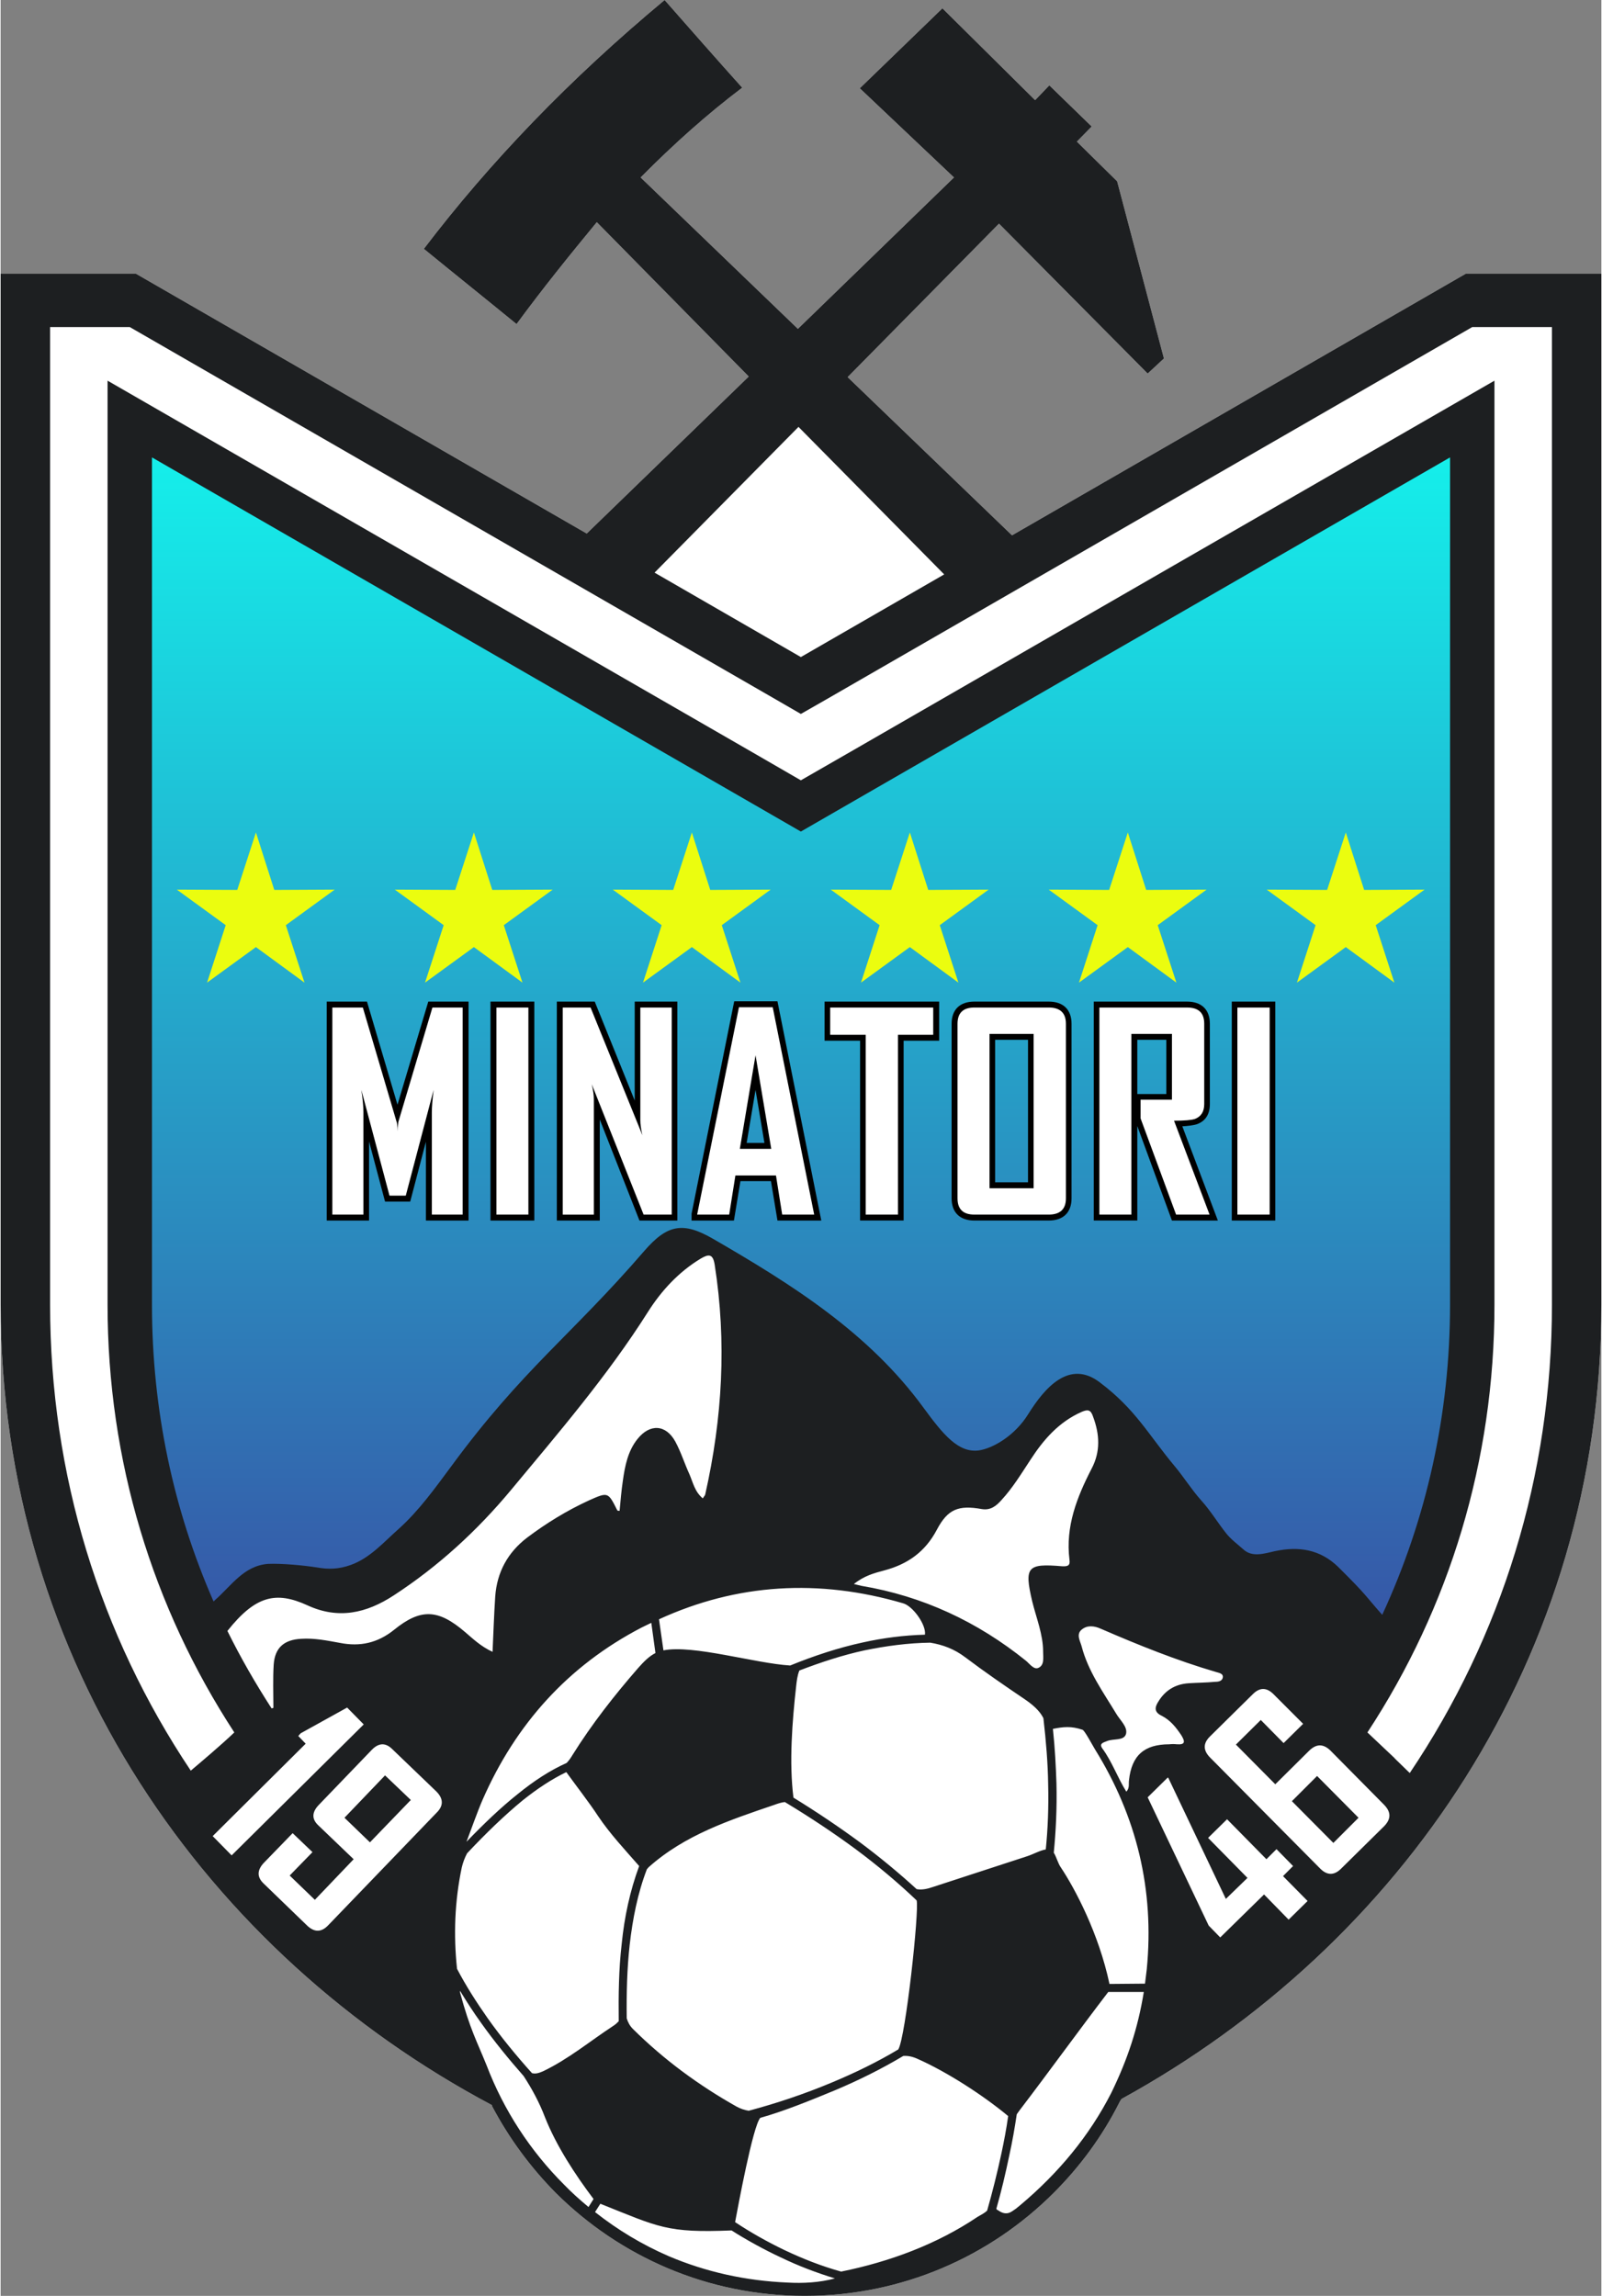 <svg enable-background="new 0 0 275 394.31" height="378.514" viewBox="0 0 275 394.31" width="264.191" xmlns="http://www.w3.org/2000/svg" xmlns:xlink="http://www.w3.org/1999/xlink"><rect x="0" y="0" width="275" height="394.31" fill="#808080" stroke="none"/><linearGradient id="a" gradientUnits="userSpaceOnUse" x1="137.501" x2="137.501" y1="282.021" y2="74.028"><stop offset="0" stop-color="#3754a6"/><stop offset="1" stop-color="#14f2ec"/></linearGradient><g clip-rule="evenodd" fill-rule="evenodd"><path d="m100.69 91.632-77.437-44.62c-7.733 0-15.467 0-23.252 0v177.057c0 61.566 35.616 111.578 84.409 137.478v.15c2.9 5.494 6.614 10.531 10.939 14.906 10.99 10.941 26.101 17.707 42.789 17.707 16.738 0 31.852-6.766 42.789-17.707 4.529-4.525 8.344-9.718 11.246-15.467.102-.203.203-.406.406-.659 47.775-26.204 82.421-75.708 82.421-136.408 0-58.408 0-118.7 0-177.057-7.783 0-15.518 0-23.303 0l-77.945 44.926-28.238-27.169 25.998-26.355 25.543 25.745 2.797-2.595-8.037-30.425-6.92-6.818 2.545-2.595-7.279-7.071-2.439 2.544-15.927-15.775-14.195 13.737 16.18 15.315-26.813 25.999-27.017-25.999c5.698-5.749 11.397-10.837 17.451-15.417-4.477-4.986-8.903-10.022-13.33-15.059-16.332 13.584-30.018 27.831-41.364 42.737 5.291 4.325 10.634 8.599 15.925 12.923 4.681-6.36 9.056-11.752 13.788-17.502l26.102 26.508z" fill="#fff"/><path d="m22.947 74.028c38.16 21.726 76.37 43.4 114.529 65.075 38.208-21.675 76.369-43.349 114.58-65.075v151.212c0 21.216-4.529 40.042-13.076 56.781l-15.975-11.601c-3.412-.813-4.578 1.22-6.563 1.525-1.984.309-4.988-1.27-5.957-1.932-.914-.712-3.406-3.818-4.018-6.006-.967-3.562-14.754-19.74-18.775-23.147-2.645-2.289-7.426 3.611-8.189 4.018-6.156 3.31-7.379 5.14-11.498 7.937-2.443 1.63-10.178-8.393-19.436-16.991-7.43-6.868-16.69-12.211-18.318-14.349-.152-.204-9.158-7.938-9.259-7.986-4.427-1.069-10.889 6.205-12.669 9.206-7.072 11.652-31.544 36.483-41.313 46.453-1.73 1.781-3.969 3.257-6.614 3.257-7.327 0-7.124-.712-12.975-1.017-3.459-.203-9.514 6.104-12.262 8.904-7.988-16.284-12.211-34.598-12.211-55.053-.001-47.876-.001-103.283-.001-151.211z" fill="url(#a)"/><path d="m137.476 112.849-25.134-14.5 24.728-25.032 25.03 25.336zm-97.789 205.806-3.256-3.31 15.975-15.873-1.271-1.322.407-.459 7.988-4.424 2.849 2.899zm23.76-2.24 7.021-7.274-4.426-4.224-6.971 7.277zm-7.174 14.247c-1.171 1.22-2.341 1.22-3.562.102l-7.53-7.277c-1.17-1.118-1.119-2.289 0-3.51l4.986-5.139 3.409 3.257-3.917 4.021 4.324 4.172 6.665-6.973-6.105-5.851c-1.119-1.066-1.068-2.237.102-3.461l9.107-9.461c1.171-1.221 2.341-1.272 3.46-.204l7.632 7.327c1.221 1.22 1.271 2.44.102 3.611zm177.007-18.468-7.121-7.176-4.326 4.326 7.125 7.172zm4.428-2.192c1.17 1.224 1.17 2.395 0 3.615l-7.43 7.326c-1.17 1.171-2.391 1.171-3.561 0l-18.977-19.13c-1.172-1.224-1.172-2.391 0-3.563l7.375-7.277c1.225-1.22 2.391-1.167 3.563 0l5.086 5.09-3.354 3.307-3.92-3.969-4.273 4.225 6.766 6.818 5.852-5.802c1.223-1.171 2.391-1.171 3.613 0zm-15.672 10.483-1.727 1.731 4.221 4.273-3.258 3.204-4.221-4.325-7.529 7.379-1.984-2.037-10.482-22.029 3.461-3.407c.049.049.102.102.102.102l9.867 20.757 3.717-3.61-6.766-6.871 3.256-3.204 6.766 6.867 1.729-1.729zm-121.346-228.853-77.437-44.62c-7.733 0-15.467 0-23.252 0v177.057c0 61.566 35.616 111.578 84.409 137.478v.15c2.9 5.494 6.614 10.531 10.939 14.906 10.99 10.941 26.101 17.707 42.789 17.707 16.738 0 31.852-6.766 42.789-17.707 4.529-4.525 8.344-9.718 11.246-15.467.102-.203.203-.406.406-.659 47.775-26.204 82.421-75.708 82.421-136.408 0-58.408 0-118.7 0-177.057-7.783 0-15.518 0-23.303 0l-77.945 44.926-28.238-27.169 25.998-26.355 25.543 25.745 2.797-2.595-8.037-30.425-6.92-6.818 2.545-2.595-7.279-7.071-2.439 2.544-15.927-15.775-14.195 13.737 16.18 15.315-26.813 25.999-27.017-25.999c5.698-5.749 11.397-10.837 17.451-15.417-4.477-4.986-8.903-10.022-13.33-15.059-16.332 13.584-30.018 27.831-41.364 42.737 5.291 4.325 10.634 8.599 15.925 12.923 4.681-6.36 9.056-11.752 13.788-17.502l26.102 26.508zm-68.024 212.471c-15.62-23.354-24.168-50.828-24.168-80.034v-167.899h13.687l111.069 64.005 4.222 2.442 4.275-2.442 111.068-64.005h13.688v167.899c0 29.409-8.652 56.984-24.424 80.44-.457-.459-1.018-.967-1.729-1.679-.357-.357-.713-.663-.969-.968l-4.578-4.322c14.094-21.473 21.826-46.657 21.826-73.472 0-52.913 0-105.827 0-158.69-36.684 21.116-73.316 42.23-109.947 63.345l-9.21 5.292-9.158-5.292c-36.633-21.115-73.317-42.229-109.949-63.345v158.69c0 26.814 7.733 51.95 21.776 73.472-2.341 2.237-5.852 5.189-7.479 6.563zm13.889-10.686c-2.798-4.326-5.341-8.75-7.581-13.279v-.049c4.782-6.006 8.293-6.871 13.738-4.379 5.291 2.443 10.124 1.374 14.856-1.729 7.632-4.984 14.246-11.039 20.098-18.061 8.242-9.921 16.637-19.691 23.556-30.629 2.291-3.614 5.241-6.818 9.006-9.107 1.373-.813 2.137-.915 2.441 1.017 2.087 13.279 1.324 26.404-1.627 39.48-.051.203-.255.357-.407.662-1.374-1.118-1.679-2.695-2.29-4.119-.865-1.882-1.476-3.87-2.442-5.647-1.627-2.951-4.375-3.105-6.513-.41-1.627 2.037-2.137 4.582-2.493 7.124-.254 1.731-.407 3.46-.56 5.191-.153 0-.356 0-.407-.102-1.578-3.155-1.578-3.155-4.884-1.68-3.765 1.729-7.327 3.916-10.634 6.409-3.307 2.545-5.139 5.903-5.444 10.075-.203 3.103-.306 6.208-.458 9.514-1.984-.915-3.307-2.188-4.732-3.407-4.579-3.919-7.581-4.123-12.211-.357-2.798 2.24-5.8 2.899-9.208 2.24-2.239-.407-4.478-.866-6.716-.716-2.951.154-4.529 1.529-4.732 4.428-.152 2.443-.051 4.937-.051 7.429-.101.054-.203.054-.305.102zm-9.972-18.366c-6.919-15.771-10.583-32.97-10.583-50.982 0-48.538 0-97.025 0-145.513 32.816 18.927 65.685 37.854 98.501 56.781l12.974 7.479 12.976-7.479c32.865-18.927 65.682-37.854 98.551-56.781v145.513c0 18.878-4.07 36.89-11.65 53.271-2.902-3.257-2.443-3.154-7.582-8.241-3.104-3.005-6.766-3.562-10.836-2.699-1.834.41-3.92 1.121-5.445-.306-.967-.862-2.084-1.679-2.902-2.695-1.473-1.83-2.744-3.969-4.322-5.697-1.68-1.882-3-4.021-4.578-5.903-4.582-5.493-6.668-9.718-12.873-14.397-5.24-3.969-9.465.968-12.262 5.444-2.289 3.713-6.055 5.9-8.498 6.258-3.51.459-6.104-2.696-9.463-7.274-9.412-12.926-22.641-21.22-36.175-29.055-5.189-3.001-7.886-2.493-11.854 2.086-12.517 14.503-20.86 20.252-33.122 36.938-2.798 3.766-5.546 7.632-9.057 10.787-2.543 2.24-4.935 5.038-8.292 6.209-1.985.711-3.816.76-5.75.406-2.29-.357-6.003-.712-8.395-.61-4.172.306-6.309 3.766-9.107 6.205zm42.331 67.11c1.73 6.411 2.9 8.396 4.579 12.567 2.951 7.733 7.53 14.703 13.279 20.452 1.323 1.374 2.748 2.646 4.224 3.866l.864-1.374c-3.154-4.172-6.41-9.156-8.343-14.04-.967-2.545-2.239-4.887-3.664-7.074-2.595-2.952-5.087-6.002-7.327-9.157-1.322-1.833-2.493-3.663-3.612-5.496zm23.201 37.752c3.867 3.054 8.089 5.595 12.668 7.579 6.36 2.699 13.178 4.225 20.403 4.529 2.645.154 5.546 0 8.14-.712-3.154-.967-6.257-2.138-9.311-3.614-2.645-1.22-5.902-3.001-8.446-4.627-11.142.455-12.465-.562-22.539-4.582zm88.731-20.558c2.748-5.647 4.529-10.986 5.547-17.247h-6.104c-4.988 6.514-10.279 13.84-15.215 20.301-.203.256-.354.509-.508.712-.357 2.395-.766 4.732-1.273 7.021-.658 3.155-1.373 6.209-2.236 9.21.049.102.15.203.305.256.762.557 1.578.761 2.439.15.408-.252.818-.558 1.225-.915 6.766-5.647 12.057-12.108 15.771-19.386zm-11.295-41.721c.357-3.509.508-7.273.406-11.295-.049-3.509-.354-7.274-.813-11.242-.406-.813-1.172-1.883-3.205-3.257-3.459-2.339-6.867-4.681-10.176-7.173-1.932-1.476-3.916-2.188-6.055-2.545-3.814.053-7.58.561-11.295 1.321-3.766.817-7.479 2.037-11.193 3.46-.357.866-.458 1.834-.56 2.749-.662 5.952-1.221 13.026-.458 19.081 3.968 2.439 7.835 5.034 11.498 7.733 3.408 2.542 6.666 5.241 9.666 7.986.816.154 1.732 0 2.748-.354 5.396-1.781 10.84-3.513 16.232-5.294 1.071-.352 2.242-1.015 3.205-1.17zm1.225-20.704c.354 3.306.508 6.408.609 9.36.102 4.273-.102 8.241-.459 11.905.459.712.711 1.833 1.223 2.545 2.439 3.663 6.51 11.345 8.344 19.996l6.104-.053c.102-.813.203-1.626.305-2.492 1.324-13.637-1.729-26.205-8.9-37.752-.41-.663-1.781-3.257-2.139-3.358-1.937-.663-3.308-.508-5.087-.151zm-45.132-10.888c4.122-1.679 8.294-3.053 12.519-3.968 3.455-.765 7.018-1.224 10.633-1.325v-.05c.203-1.679-2.086-4.887-3.766-5.342-14.451-4.225-28.494-3.411-41.925 2.748l.763 5.339c5.088-1.017 15.773 2.24 21.776 2.598zm-23.149-2.138-.713-5.188c-.56.252-1.119.557-1.679.813-12.618 6.563-21.624 16.586-27.322 29.612-.864 1.984-1.934 5.038-2.747 7.173 2.951-3.054 5.851-5.851 8.802-8.192 2.747-2.237 5.546-4.07 8.395-5.34.407-.41.711-.865 1.018-1.374 3.307-5.293 7.173-10.229 11.295-14.958.915-1.022 1.831-1.986 2.951-2.546zm-15.315 20.451c-2.544 1.224-4.987 2.851-7.479 4.835-3.155 2.594-6.36 5.7-9.565 9.107-.408.764-.713 1.577-.916 2.443-1.222 5.798-1.425 11.601-.814 17.398 1.526 2.902 3.307 5.7 5.24 8.448 2.341 3.307 4.936 6.461 7.632 9.462.509.154 1.068.053 1.883-.305 4.375-2.086 8.09-5.188 12.058-7.786.407-.252.713-.558.967-.813-.051-4.477 0-8.953.509-13.279.458-4.627 1.424-9.107 3.002-13.381-2.443-2.798-4.986-5.493-7.073-8.6-1.425-2.186-3.867-5.338-5.444-7.529zm72.299 75.302c.916-3.204 1.729-6.461 2.441-9.767.459-2.139.865-4.273 1.17-6.461-4.273-3.562-10.584-7.636-15.67-9.872-.813-.357-1.578-.509-2.342-.459-3.664 2.188-7.633 4.172-11.752 5.903-4.068 1.679-8.649 3.562-12.821 4.732-1.273 1.424-3.816 15.211-4.325 17.907 2.748 1.833 5.597 3.411 8.446 4.785 3.205 1.524 6.462 2.797 9.771 3.712 8.291-1.679 16.432-4.68 23.453-9.412.508-.304 1.17-.609 1.629-1.068zm-40.958-17.147c4.783-1.272 9.616-2.898 14.245-4.834 4.021-1.676 7.889-3.559 11.449-5.696 1.27-2.086 3.611-23.863 3.152-25.592-3.205-3.054-6.713-6.005-10.479-8.803-3.867-2.85-7.938-5.546-12.161-8.091-.611.053-1.322.305-1.882.508-7.632 2.599-15.314 5.14-21.522 10.686-.102.102-.204.256-.305.357-1.578 4.119-2.441 8.498-2.951 12.975-.458 4.119-.56 8.344-.509 12.617.204.662.509 1.272 1.069 1.833 5.341 5.29 11.295 9.665 17.807 13.329.662.358 1.375.61 2.087.711zm18.063-90.463c.711.154.965.256 1.27.309 10.582 1.78 19.947 6.155 28.289 12.869.664.561 1.375 1.577 2.137 1.224 1.068-.46.816-1.781.816-2.749 0-3.001-1.172-5.802-1.883-8.701-1.375-5.899-.865-6.51 5.139-6.001.965.049 1.424-.102 1.27-1.122-.711-5.696 1.273-10.734 3.818-15.67 1.523-2.899 1.373-5.852.252-8.853-.406-1.272-.916-1.321-1.984-.865-3.916 1.731-6.563 4.781-8.799 8.241-1.578 2.392-3.055 4.835-4.988 6.921-.863.967-1.83 1.78-3.359 1.528-4.018-.716-5.852 0-7.732 3.562-1.984 3.762-4.986 5.9-9.004 6.969-1.732.456-3.46.915-5.242 2.338zm46.807 35.666c.611-.659.357-1.374.459-1.983.457-4.222 2.596-6.156 6.918-6.156.459-.049.865-.049 1.324 0 1.477.102 1.375-.509.762-1.525-.916-1.374-1.883-2.594-3.355-3.358-1.324-.609-1.273-1.423-.613-2.443 1.17-1.932 2.902-3.001 5.191-3.155 1.525-.102 3.055-.102 4.578-.252.561 0 1.273-.102 1.322-.866 0-.558-.658-.662-1.168-.813-6.77-1.983-13.332-4.631-19.793-7.428-1.117-.509-2.342-.663-3.309.154-.965.813-.252 1.932 0 2.846 1.121 4.326 3.717 7.889 5.955 11.601.66 1.122 1.984 2.24 1.676 3.46-.354 1.224-2.135.765-3.252 1.224-.613.253-1.428.407-.816 1.27 1.678 2.286 2.598 4.985 4.121 7.424z" fill="#1d1f21"/><path d="m43.858 142.969 3.155 9.87 10.379-.051-8.395 6.106 3.205 9.87-8.344-6.105-8.395 6.105 3.205-9.87-8.395-6.106 10.379.051zm37.448 0 3.154 9.87 10.379-.051-8.396 6.106 3.206 9.87-8.344-6.105-8.396 6.105 3.205-9.87-8.394-6.106 10.379.051zm37.446 0 3.155 9.87 10.379-.051-8.396 6.106 3.205 9.87-8.344-6.105-8.395 6.105 3.206-9.87-8.396-6.106 10.379.051zm37.448 0 3.156 9.87 10.377-.051-8.393 6.106 3.203 9.87-8.344-6.105-8.395 6.105 3.203-9.87-8.393-6.106 10.377.051zm37.447 0 3.152 9.87 10.381-.051-8.396 6.106 3.207 9.87-8.344-6.105-8.395 6.105 3.203-9.87-8.396-6.106 10.381.051zm37.445 0 3.154 9.87 10.381-.051-8.396 6.106 3.207 9.87-8.346-6.105-8.393 6.105 3.203-9.87-8.396-6.106 10.381.051z" fill="#ebfd0f"/><path d="m73.063 196.087-2.697 10.279h-4.324l-2.748-10.33v13.587h-7.276v-37.601h6.92l5.24 17.705 5.292-17.705h6.919v37.601h-7.327v-13.536zm18.622 13.536h-7.53v-37.601h7.53zm11.244-17.352v17.352h-7.377v-37.601h6.513l6.868 16.993v-16.993h7.327v37.601h-6.513zm29.408 10.582h-5.241l-1.119 6.77h-7.276v-1.172l7.327-36.481h7.429l7.528 37.653h-7.528zm22.794-24.116v30.885h-7.48v-30.885h-6.104v-6.716h19.691v6.716zm28.848 27.067c0 2.493-1.477 3.818-3.92 3.818h-12.768c-2.443 0-3.918-1.325-3.918-3.818v-29.967c0-2.494 1.475-3.816 3.918-3.816h12.768c2.443 0 3.92 1.322 3.92 3.816zm11.295-12.414v16.232h-7.48v-37.601h16.027c2.443 0 3.92 1.322 3.92 3.816v13.788c0 1.628-.662 2.9-2.24 3.46-.662.204-1.627.305-2.492.356l6.105 16.182h-7.887zm4.986-5.495v-9.311h-4.986v9.311zm18.723 21.728h-7.477v-37.601h7.477zm-87.766-13.333-1.526-9.107-1.527 9.107zm45.285 6.766v-24.472h-5.648v24.472z"/></g><path d="m79.372 208.602h-5.292v-17.552c0-.916.102-2.188.306-3.867l-4.783 18.162h-2.798l-4.833-18.162c.254 1.679.356 3.002.356 3.867v17.552h-5.343v-35.563h5.241l5.8 19.639c.102.205.152.764.152 1.628 0-.355.051-.916.152-1.628l5.851-19.639h5.19v35.563zm11.295 0h-5.495v-35.563h5.495zm24.626 0h-4.833l-8.904-22.386c.254 1.069.356 1.934.356 2.595v19.792h-5.342v-35.563h4.782l8.904 21.929c-.254-1.068-.356-1.934-.356-2.544v-19.385h5.394v35.562zm24.473 0h-5.496l-1.068-6.717h-6.971l-1.068 6.717h-5.495v-.049l7.174-35.565h5.8zm-7.378-11.294-2.697-16.078-2.697 16.078zm27.829-19.588h-6.055v30.882h-5.545v-30.882h-6.104v-4.681h17.703v4.681zm22.795 28.084c0 1.883-1.018 2.798-2.953 2.798h-12.768c-1.934 0-2.902-.915-2.902-2.798v-29.967c0-1.883.969-2.799 2.902-2.799h12.768c1.936 0 2.953.916 2.953 2.799zm-5.547-1.728v-26.509h-7.578v26.509zm30.223 4.526h-5.75l-6.104-16.535s0-1.068 0-3.206h5.393v-11.295h-6.969v31.036h-5.498v-35.563h15.061c1.984 0 2.951.916 2.951 2.799v13.788c0 1.322-.561 2.137-1.576 2.544-.611.204-1.781.305-3.611.305zm10.328 0h-5.547v-35.563h5.547z" fill="#fff"/></svg>